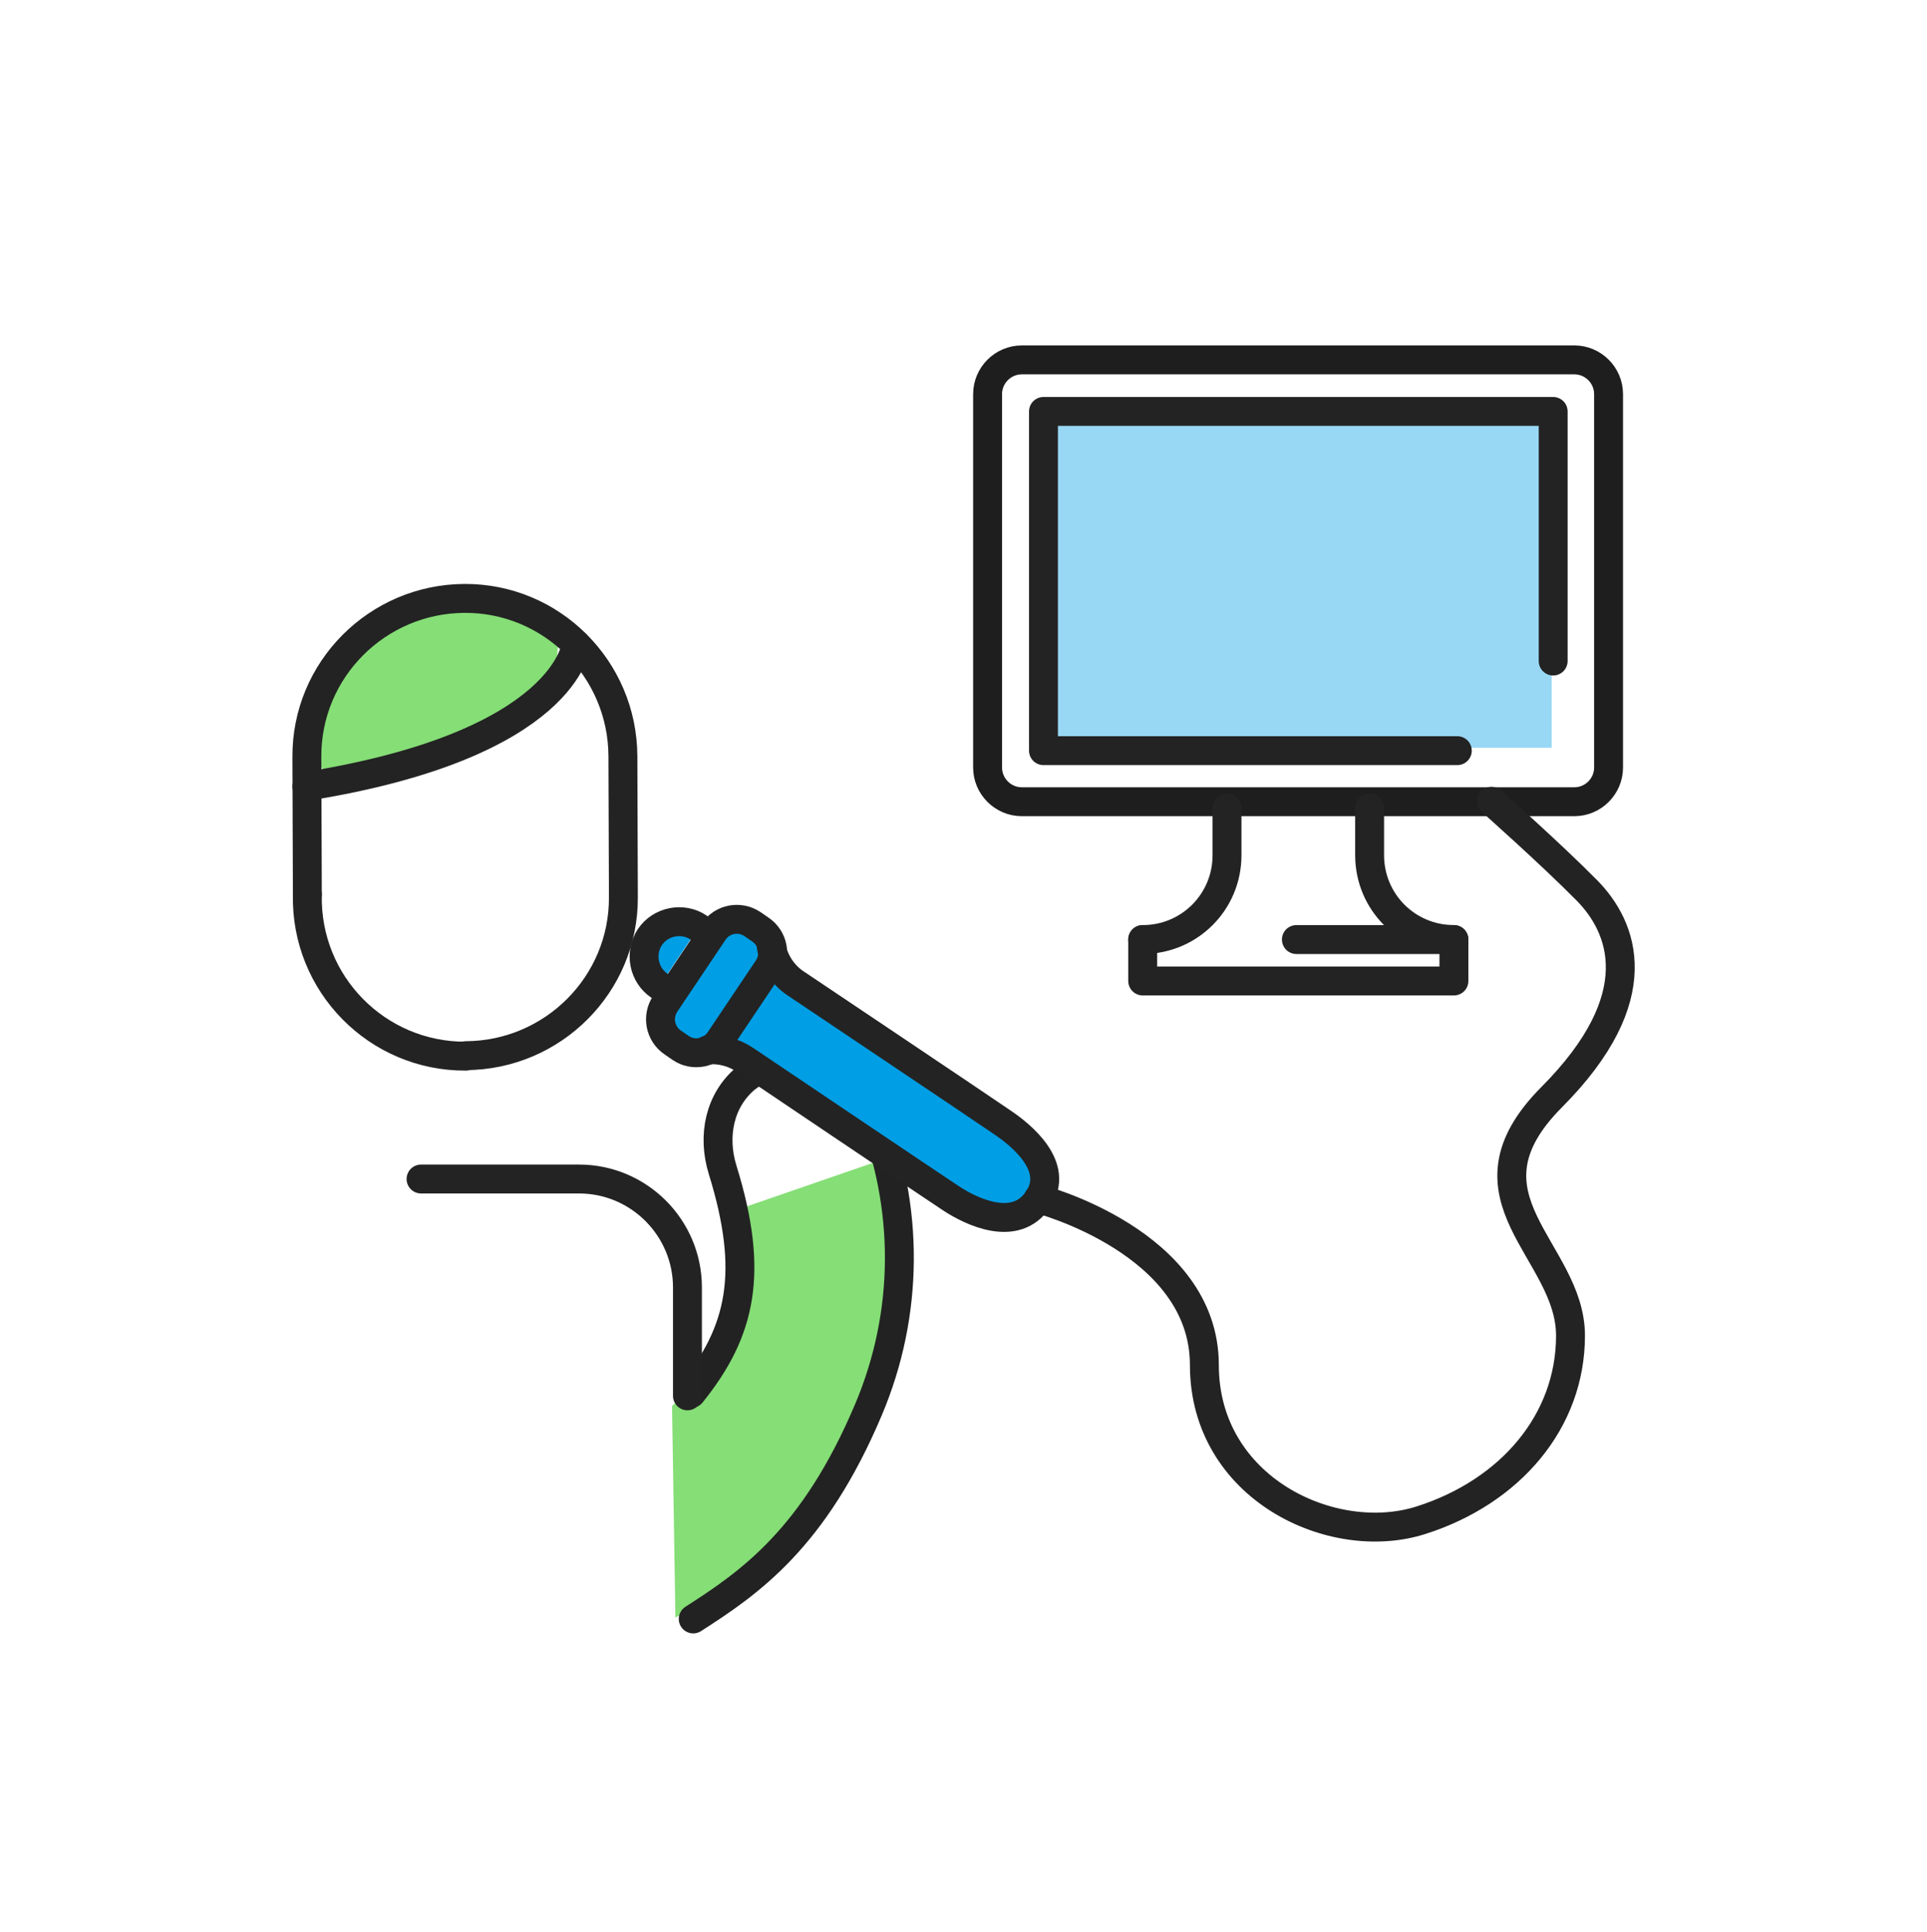 <svg width="400" height="401" viewBox="0 0 400 401" fill="none" xmlns="http://www.w3.org/2000/svg">
<path d="M322.1 83.889H216.5V155.189H322.1V83.889Z" fill="#99D8F5"/>
<path d="M333.9 159.289C333.9 163.189 330.7 166.389 326.8 166.389H212.1C208.2 166.389 205 163.189 205 159.289V81.79C205 77.889 208.2 74.689 212.1 74.689H326.8C330.7 74.689 333.9 77.889 333.9 81.79V159.289Z" stroke="#1E1E1E" stroke-width="6" stroke-miterlimit="10" stroke-linecap="round" stroke-linejoin="round"/>
<path d="M302.502 155.789H216.602V85.389H322.402V137.189" stroke="#232323" stroke-width="6" stroke-miterlimit="10" stroke-linecap="round" stroke-linejoin="round"/>
<path d="M269.099 194.99H301.799V203.59H237.199V194.99" stroke="#232323" stroke-width="6" stroke-miterlimit="10" stroke-linecap="round" stroke-linejoin="round"/>
<path d="M237.199 194.989C246.899 194.989 254.699 187.189 254.699 177.489V167.689" stroke="#232323" stroke-width="6" stroke-miterlimit="10" stroke-linecap="round" stroke-linejoin="round"/>
<path d="M301.801 194.989C292.101 194.989 284.301 187.189 284.301 177.489V167.689" stroke="#232323" stroke-width="6" stroke-miterlimit="10" stroke-linecap="round" stroke-linejoin="round"/>
<path d="M151.2 251.69C154.8 259.59 151.8 268.79 151.8 277.79C151.8 279.69 149.1 283.09 139.5 291.79L140.2 335.69C168.7 321.99 182.8 303.09 185.2 272.49C186.6 255.39 185 249.09 182.2 240.99L151.2 251.69Z" fill="#85DE76"/>
<path d="M143.5 289.189C153.9 276.289 156.6 264.089 150 242.789C147.8 235.689 149.4 228.289 154.8 223.789C156.1 222.789 157.5 221.889 159.1 221.289C167.6 217.889 177.2 221.889 180.7 230.389C188.8 250.489 188.7 272.589 180.3 292.489C169 319.289 155.6 328.489 143.9 335.989" stroke="#222222" stroke-width="6" stroke-miterlimit="10" stroke-linecap="round" stroke-linejoin="round"/>
<path d="M84.201 127.99C73.201 133.19 62.801 142.69 64.301 154.39C66.201 168.19 89.601 158.19 96.501 154.89C104.901 150.89 116.901 143.49 115.701 132.69C114.601 123.39 104.201 122.99 97.201 123.99C93.301 124.49 88.701 125.89 84.201 127.99Z" fill="#85DE76"/>
<path d="M96.701 219.189C78.301 219.289 63.401 204.189 63.801 185.689" stroke="#232323" stroke-width="6" stroke-miterlimit="10" stroke-linecap="round" stroke-linejoin="round"/>
<path d="M63.8 185.59L63.7 157.09C63.6 138.99 78.3 124.29 96.4 124.19C114.5 124.09 129.2 138.79 129.3 156.89L129.4 186.19C129.5 204.29 114.8 218.99 96.7 219.09" stroke="#232323" stroke-width="6" stroke-miterlimit="10" stroke-linecap="round" stroke-linejoin="round"/>
<path d="M119.599 133.789C119.599 133.789 117.799 154.489 63.699 163.189" stroke="#232323" stroke-width="6" stroke-miterlimit="10" stroke-linecap="round" stroke-linejoin="round"/>
<path d="M160.098 196.49C160.698 199.49 162.498 202.39 165.298 204.19C165.298 204.19 204.098 230.19 207.998 232.89C211.898 235.49 220.098 242.09 215.498 248.89C210.798 255.99 201.498 251.39 197.398 248.69C193.298 245.99 154.698 219.99 154.698 219.99C152.298 218.39 149.598 217.69 146.898 217.89" fill="#009EE5"/>
<path d="M149.398 215.89L159.398 200.99C161.198 198.29 160.498 194.69 157.798 192.89L156.198 191.79C153.498 189.99 149.898 190.69 148.098 193.39L138.098 208.29C136.298 210.99 136.998 214.59 139.698 216.39L141.298 217.49C143.898 219.29 147.598 218.59 149.398 215.89Z" fill="#009EE5" stroke="#232323" stroke-width="6" stroke-miterlimit="10" stroke-linecap="round" stroke-linejoin="round"/>
<path d="M160.098 196.49C160.698 199.49 162.498 202.39 165.298 204.19C165.298 204.19 204.098 230.19 207.998 232.89C211.898 235.49 220.098 242.09 215.498 248.89C210.798 255.99 201.498 251.39 197.398 248.69C193.298 245.99 154.698 219.99 154.698 219.99C152.298 218.39 149.598 217.69 146.898 217.89" stroke="#232323" stroke-width="6" stroke-miterlimit="10" stroke-linecap="round" stroke-linejoin="round"/>
<path d="M142.698 289.689V267.189C142.698 254.789 132.598 244.689 120.198 244.689H87.398" stroke="#232323" stroke-width="6" stroke-miterlimit="10" stroke-linecap="round" stroke-linejoin="round"/>
<path d="M215.5 248.789C215.5 248.789 250 257.689 250 283.289C250 308.889 276.6 321.389 295 315.489C313.5 309.589 326 294.989 326 277.189C326 259.389 301.4 248.489 322.1 227.689C342.8 206.889 336.9 192.389 329.4 184.789C321.9 177.189 309.6 166.289 309.6 166.289" stroke="#232323" stroke-width="6" stroke-miterlimit="10" stroke-linecap="round" stroke-linejoin="round"/>
<path d="M136.9 204.589C133.6 202.389 132.7 197.789 134.9 194.489C137.1 191.189 141.7 190.289 145 192.489" fill="#009EE5"/>
<path d="M136.9 204.589C133.6 202.389 132.7 197.789 134.9 194.489C137.1 191.189 141.7 190.289 145 192.489" stroke="#232323" stroke-width="6" stroke-miterlimit="10" stroke-linecap="round" stroke-linejoin="round"/>
</svg>
